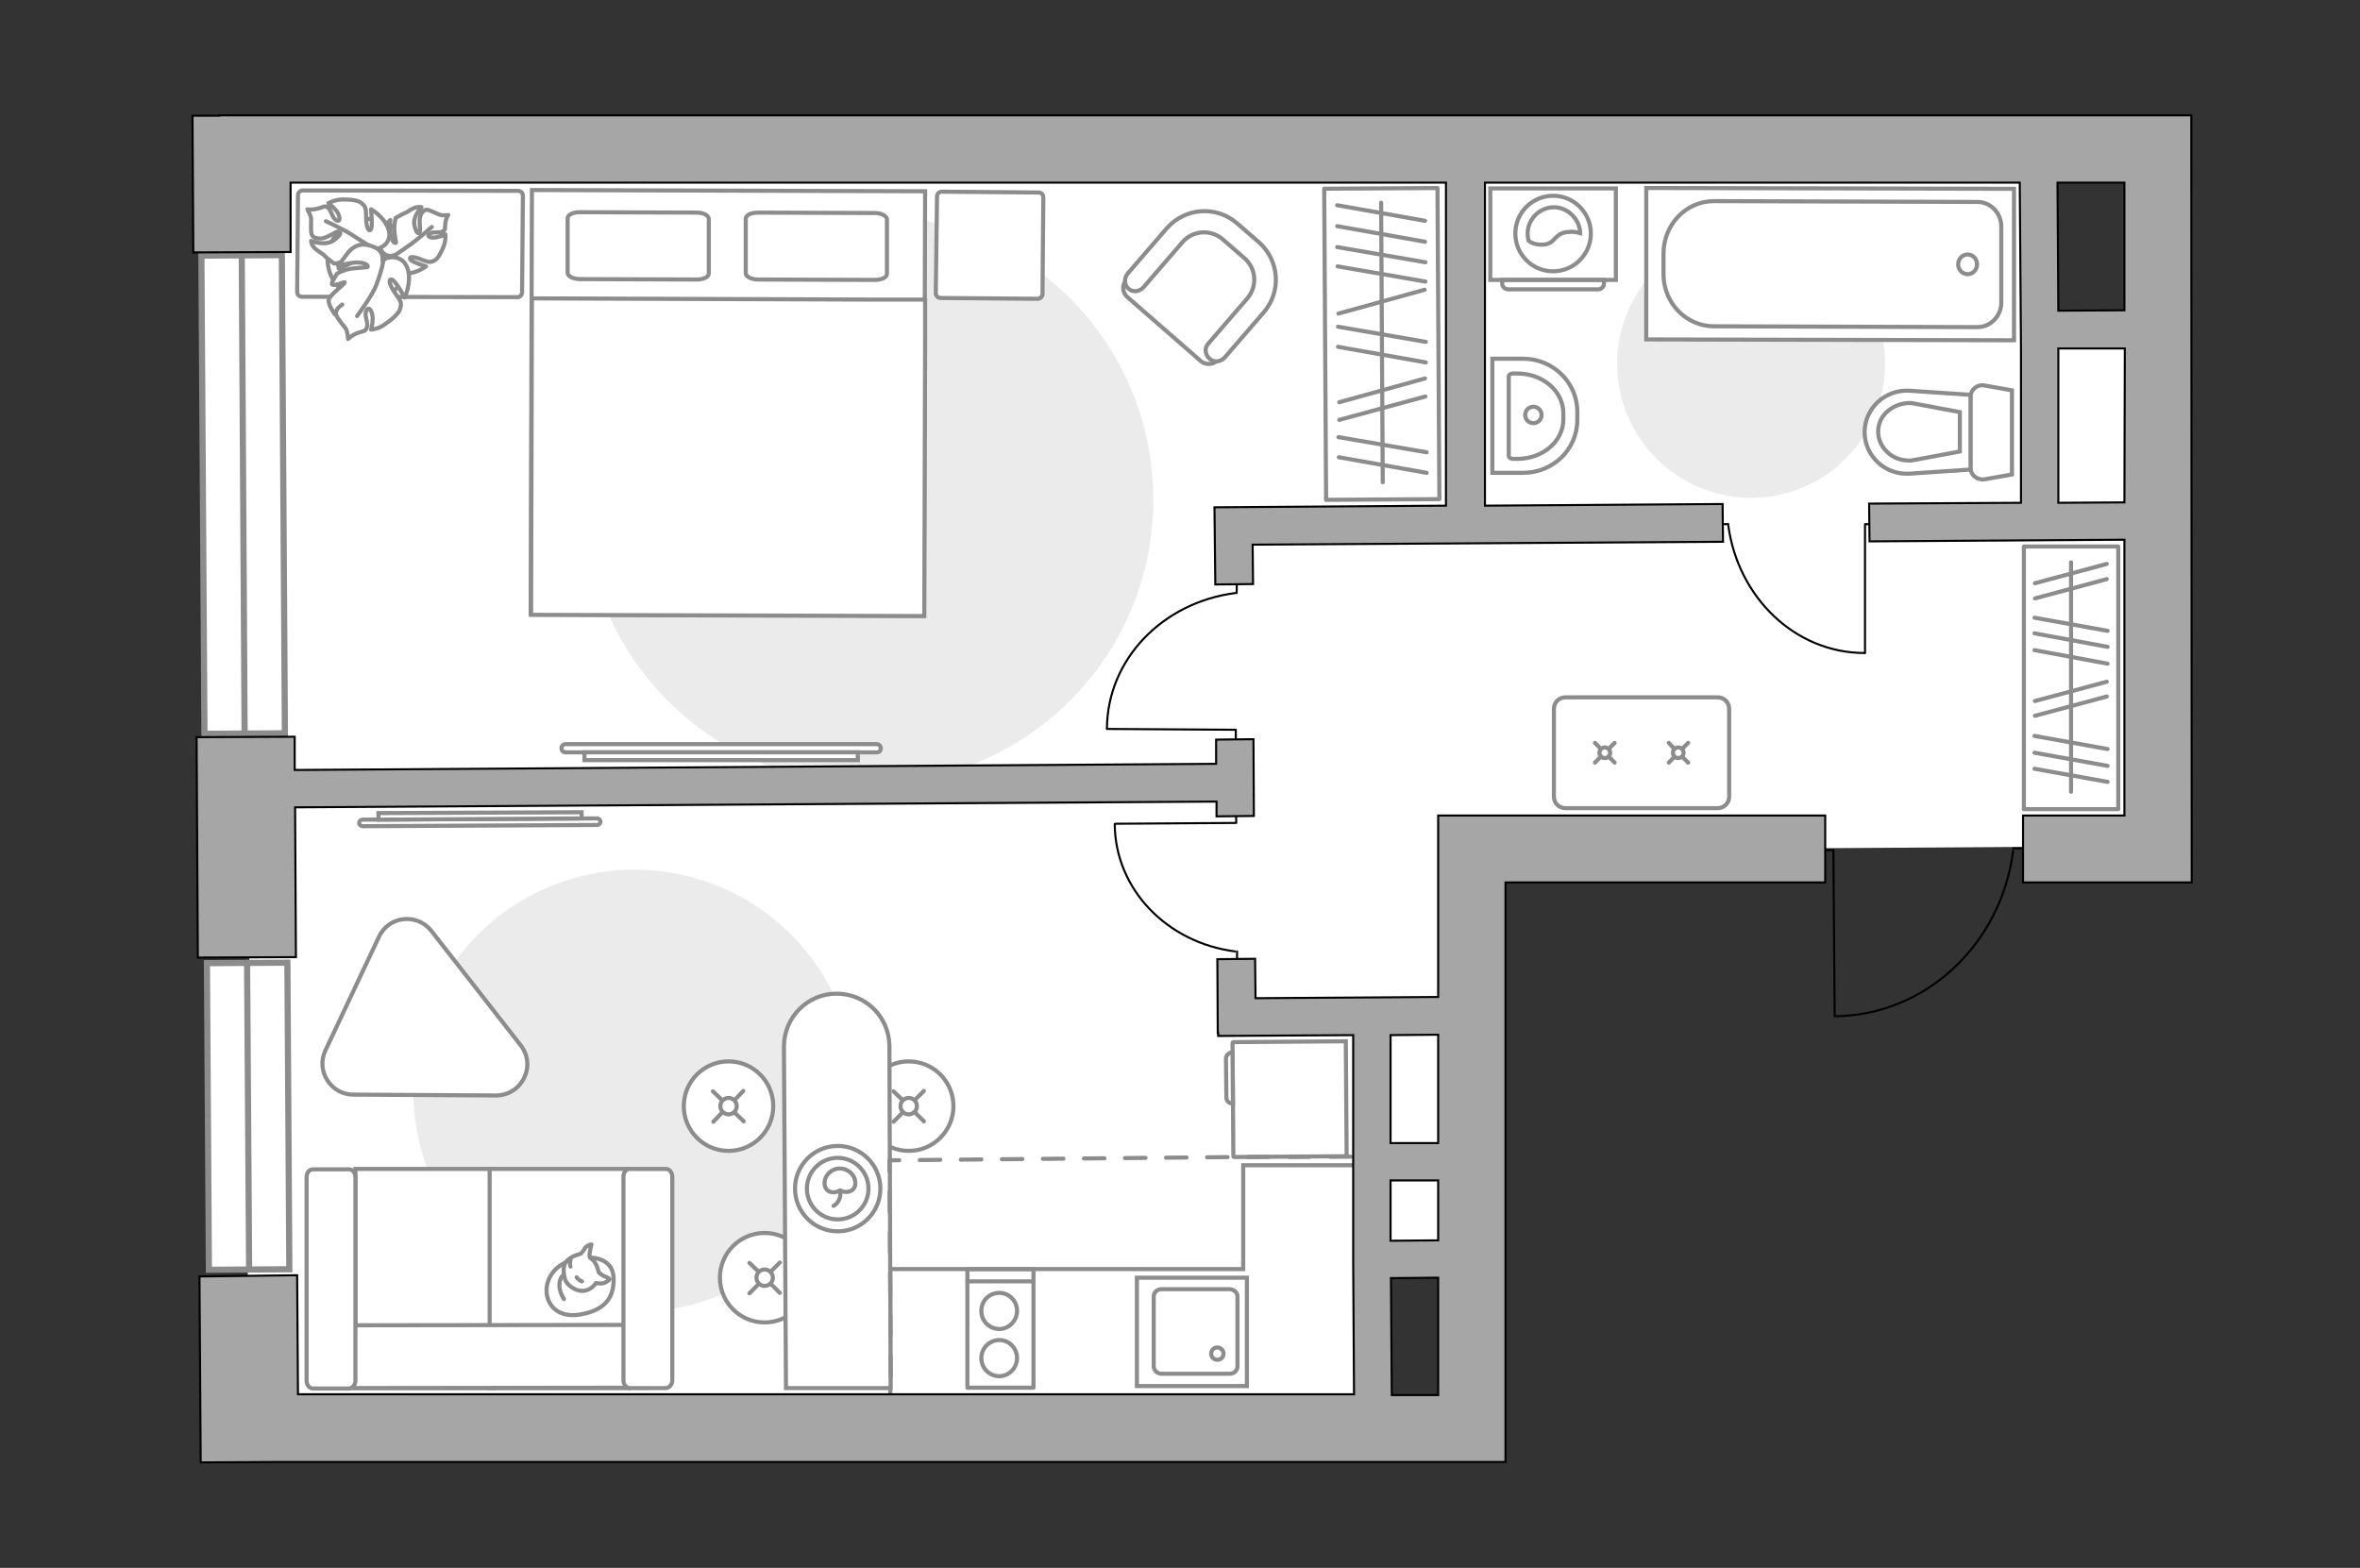 <?xml version="1.0" encoding="utf-8"?>
<!-- Generator: Adobe Illustrator 25.2.1, SVG Export Plug-In . SVG Version: 6.00 Build 0)  -->
<svg version="1.1" xmlns="http://www.w3.org/2000/svg" xmlns:xlink="http://www.w3.org/1999/xlink" x="0px" y="0px"
	 viewBox="0 0 575 382" style="enable-background:new 0 0 575 382;" xml:space="preserve">
<rect x="0" y="0" width="575" height="382" fill="#333333" stroke="none"/>
<style type="text/css">
	.st0{fill:#FFFFFF;}
	.st1{fill:#FFFFFF;stroke:#8C8C8C;stroke-miterlimit:10;}
	.st2{fill:#EBEBEB;}
	.st3{fill:#FFFFFF;stroke:#8C8C8C;stroke-linecap:round;stroke-linejoin:round;stroke-miterlimit:10;}
	.st4{fill:none;stroke:#8C8C8C;stroke-linecap:round;stroke-linejoin:round;stroke-miterlimit:10;}
	.st5{fill:none;stroke:#000000;stroke-width:0.5;stroke-linecap:round;stroke-linejoin:round;stroke-miterlimit:10;}
	.st6{fill:#FFFFFF;stroke:#8C8C8C;stroke-linecap:round;stroke-miterlimit:10;}
	.st7{fill:#FFFFFF;stroke:#8C8C8C;stroke-width:1.5;stroke-linecap:round;stroke-miterlimit:10;}
	.st8{fill-rule:evenodd;clip-rule:evenodd;fill:#FFFFFF;fill-opacity:0.1;stroke:#8C8C8C;stroke-miterlimit:10;}
	.st9{fill:none;stroke:#8C8C8C;stroke-linecap:round;stroke-linejoin:round;stroke-miterlimit:10;stroke-dasharray:5,5;}
	.st10{fill:#A6A6A6;stroke:#000000;stroke-width:0.5;stroke-miterlimit:10;}
</style>
<g id="bg_1_">
	<polygon class="st0" points="529.4,206.1 437.7,206.7 361,206 358.3,306.5 335.4,307.7 336.5,347.9 60.2,345.1 61.7,34.9 
		497.2,34.7 497.7,78.4 527.3,77.2 	"/>
</g>
<g id="furniture_1_">
	<g>
		<path id="Vector_8_2_" class="st1" d="M300.3,254.1l0.2,27.6c0,0.1,0.1,0.2,0.2,0.2l27.4-0.2l-0.2-28l-27.4,0.2
			C300.4,253.9,300.3,254,300.3,254.1z"/>
		<path id="Vector_9_2_" class="st1" d="M300.4,268.9l-0.1-12.5c-0.9,0-1.7,0.8-1.6,1.7l0.1,9.1
			C298.7,268.2,299.5,268.9,300.4,268.9z"/>
	</g>
	<path id="Vector_96_6_" class="st2" d="M211.9,52.4c-38.3-0.1-69.4,30.8-69.5,69.1s30.8,69.4,69.1,69.5
		c38.3,0.1,69.4-30.8,69.5-69.1C281.1,83.6,250.2,52.5,211.9,52.4z"/>
	<path id="Vector_96_2_" class="st2" d="M426.8,56c-18-0.1-32.7,14.5-32.8,32.5s14.5,32.7,32.5,32.8c18,0.1,32.7-14.5,32.8-32.5
		S444.9,56.1,426.8,56z"/>
	<path id="Vector_96_1_" class="st2" d="M100.7,265.8c0-29.8,24.1-53.9,53.9-53.9c29.8,0,53.9,24.1,53.9,53.9
		c0,29.7-24.1,53.9-53.9,53.9S100.7,295.6,100.7,265.8z"/>
	<g>
		<path id="Vector_5_2_" class="st3" d="M254,71.6l0.2-23.5c0-0.7-0.5-1.2-1.2-1.2l-23.5-0.2c-0.7,0-1.2,0.5-1.2,1.2L228,71.4
			c0,0.7,0.5,1.2,1.2,1.2l23.5,0.2C253.5,72.8,254,72.3,254,71.6z"/>
		<path id="Vector_5_1_" class="st3" d="M127.2,71.2l0.2-23.5c0-0.7-0.5-1.2-1.2-1.2l-52.4-0.1c-0.7,0-1.2,0.5-1.2,1.2l-0.2,23.5
			c0,0.7,0.5,1.2,1.2,1.2l52.4,0.1C126.6,72.5,127.2,71.9,127.2,71.2z"/>
		<path id="Vector_98_2_" class="st1" d="M129.3,149.7l95.8,0.3l0.3-103.4l-95.8-0.3L129.3,149.7z"/>
		<path id="Vector_99_2_" class="st1" d="M225.2,150.1l-95.8-0.3l0.2-77.1l84.5,0.3l11.3,0l0,10.5L225.2,150.1z"/>
		<path id="Vector_100_2_" class="st4" d="M169.7,51.8l-28.4-0.1c-1.7,0-3,0.6-3,1.5l0,13.3c0,0.8,1.4,1.5,3,1.5l28.4,0.1
			c1.7,0,3-0.6,3-1.5l0-13.3C172.6,52.4,171.3,51.8,169.7,51.8z"/>
		<path id="Vector_101_2_" class="st4" d="M213.1,51.9l-28.4-0.1c-1.7,0-3,0.6-3,1.5l0,13.3c0,0.8,1.4,1.5,3,1.5l28.4,0.1
			c1.7,0,3-0.6,3-1.5l0-13.3C216,52.6,214.8,51.9,213.1,51.9z"/>
	</g>
	<g>
		
			<rect x="298.8" y="70" transform="matrix(6.117168e-03 1 -1 6.117168e-03 418.406 -253.418)" class="st3" width="75.8" height="27.6"/>
		<line class="st4" x1="326.1" y1="106.5" x2="347.6" y2="110.2"/>
		<line class="st4" x1="326.2" y1="111.4" x2="347.6" y2="115.2"/>
		<line class="st4" x1="326" y1="79.6" x2="347.4" y2="83.3"/>
		<line class="st4" x1="326" y1="84.5" x2="347.4" y2="88.3"/>
		<line class="st4" x1="325.8" y1="55.1" x2="347.2" y2="58.9"/>
		<line class="st4" x1="325.8" y1="50" x2="347.2" y2="53.8"/>
		<line class="st4" x1="325.8" y1="60.2" x2="347.3" y2="63.9"/>
		<line class="st4" x1="325.9" y1="64.9" x2="347.3" y2="68.6"/>
		<line class="st4" x1="326.1" y1="76.4" x2="347.1" y2="70.6"/>
		<line class="st4" x1="326.3" y1="98" x2="347.2" y2="92.2"/>
		<line class="st4" x1="326.3" y1="102.3" x2="347.3" y2="96.6"/>
		<line class="st4" x1="336.5" y1="49.4" x2="336.9" y2="117.5"/>
	</g>
	<g>
		
			<rect x="472.6" y="153.7" transform="matrix(-1.497287e-09 -1 1 -1.497287e-09 339.402 669.748)" class="st3" width="64" height="23"/>
		<line class="st4" x1="513.5" y1="161.7" x2="495.7" y2="158.4"/>
		<line class="st4" x1="513.5" y1="157.6" x2="495.7" y2="154.3"/>
		<line class="st4" x1="513.5" y1="186.6" x2="495.7" y2="183.4"/>
		<line class="st4" x1="513.5" y1="190.5" x2="495.7" y2="187.3"/>
		<line class="st4" x1="513.5" y1="182.5" x2="495.7" y2="179.3"/>
		<line class="st4" x1="513.5" y1="153.7" x2="495.7" y2="150.5"/>
		<line class="st4" x1="513.3" y1="141.1" x2="495.8" y2="145.8"/>
		<line class="st4" x1="513.3" y1="137.4" x2="495.8" y2="142.1"/>
		<line class="st4" x1="513.3" y1="169.7" x2="495.8" y2="174.4"/>
		<line class="st4" x1="513.3" y1="166.1" x2="495.8" y2="170.8"/>
		<line class="st4" x1="504.6" y1="192.9" x2="504.6" y2="137"/>
	</g>
	<g>
		<path id="Vector_60_2_" class="st1" d="M98.7,59.1c-2.3-5-8.2-7.1-13.1-4.9c-5,2.3-7.1,8.2-4.9,13.1c2.3,5,8.2,7.1,13.1,4.9
			S101,64,98.7,59.1z"/>
		<path class="st3" d="M95.9,62.2c0,0-1.6,0.7-2.8-0.9c-1.1-1.6-1.8-3.4,0-5.5c1.8-2.1,2-2.2,2-2.2s-0.3,2.9,0.3,4.4
			c0.5,1.5,1.1,1.2,1.1,1.1c0-0.1-0.6-2.9-0.4-4.3c0.2-1.4,0.3-1.7,0.3-1.7s1.9-1.1,2.3-1.2c0.4-0.1,1.5-1,2.4-1.3
			c0.9-0.3,1.6-0.1,1.6-0.1s-2.3,2.3-1.7,4.5c0.5,2.2,1.1,2,1.3,1.5c0.2-0.4-0.3-2.6,0.1-3.8c0.4-1.2,1.1-1.6,1.7-1.6
			c0.6,0.1,2.4,1,3,1.2c0.6,0.3,2.1,0.1,2.1,0.1s-0.6,0.8-0.7,2.1c-0.2,1.4,0.2,1.4-0.7,1.9c-0.8,0.5-2.3-0.1-3.2,0.6
			c-0.8,0.7,0.6,1.1,1.8,0.8c1.2-0.2,2.1-0.7,2.1-0.7s0.2,1.4-0.4,2.9c-0.6,1.5-1.4,3.1-2.3,3.5c-0.9,0.4-1.1,0.5-3-0.2
			c-1.8-0.8-3.1-0.9-2.9-0.2c0.2,0.7,3.9,1.8,3.9,1.8s-2.6,2-5.4,1.7C95.6,66.2,95.2,63.4,95.9,62.2z"/>
		<path class="st4" d="M105.2,55.3c0,0-3.4,3-5.1,4.2c-1.1,0.8-3.3,2.3-4.2,2.9c-1.3,0.9-2.8,1.4-4.3,1.4"/>
		<path class="st3" d="M91.2,60.6c0,0,1.5,1.4,0.4,3.4c-1.2,2-2.8,3.5-5.8,2.5c-3.1-1-3.3-1.1-3.3-1.1s3.2-1.1,4.6-2.3
			c1.3-1.3,0.8-1.7,0.6-1.7c-0.2,0-2.8,1.9-4.4,2.4c-1.6,0.5-1.9,0.4-1.9,0.4s-2.1-1.5-2.3-1.9c-0.2-0.3-1.7-1.1-2.5-1.9
			c-0.8-0.8-0.8-1.7-0.8-1.7s3.5,1.4,5.6-0.2c2.1-1.6,1.6-2,1-2.1c-0.6,0-2.7,1.6-4.1,1.7c-1.5,0.1-2.2-0.4-2.4-1.1
			c-0.2-0.7-0.1-3-0.1-3.7c0-0.7-0.9-2.3-0.9-2.3s1.1,0.2,2.6-0.2c1.6-0.4,1.4-0.8,2.4-0.2c0.9,0.7,1,2.6,2.1,3.1
			c1.1,0.5,0.8-1.2,0-2.3C81,50.2,80,49.5,80,49.5s1.4-0.8,3.3-0.9c1.9,0,3.9,0.1,4.8,0.9c0.9,0.8,1.1,1,1.1,3.3
			c0,2.3,0.5,3.7,1.1,3.2c0.6-0.5,0.1-5,0.1-5s3.3,1.8,4.3,5C95.6,59.1,92.8,60.8,91.2,60.6z"/>
		<path class="st4" d="M79.4,53.9c0,0,4.8,2.2,6.8,3.6c1.3,0.9,3.9,2.4,5,3.1c1.5,1,2.7,2.4,3.5,4"/>
		<g>
			<path class="st3" d="M83.4,74.2c-1.4,0.9-1.7,1.8-1.5,2.5c0.2,0.7,1.8,2.7,2.3,3.3c0.5,0.6,0.6,2.6,0.6,2.6s0.8-0.9,2.4-1.5
				c1.6-0.6,1.8-0.2,2.2-1.4c0.4-1.2-0.8-2.9-0.1-4.1c0.7-1.2,1.5,0.5,1.5,2c0,1.5-0.4,2.7-0.4,2.7s1.8-0.1,3.4-1.3
				c1.7-1.2,3.4-2.6,3.7-3.8c0.3-1.3,0.4-1.5-1.1-3.6s-1.9-3.6-1-3.5c0.9,0.1,3.2,4.4,3.2,4.4s1.8-3.7,0.7-7.1
				c-1.2-3.4-4.8-3.1-6.1-1.9c0,0,0.4-2.2-1.8-3.2c-2.3-1-4.6-1.3-6.8,1.5c-2.1,2.8-2.2,3-2.2,3s3.5-1.1,5.5-0.8
				c1.9,0.3,1.8,1,1.6,1.1c-0.2,0.1-3.7,0.1-5.4,0.7s-2,0.9-2,0.9s-1.5,2.3-1.2,2.6c0.6,0.5,3.1-0.7,3.1-0.5c0,0.5-3.7,3-3.9,4.3
				c-0.2,1.2,1.5,3.5,1.5,3.5"/>
			<path class="st4" d="M87,77c0,0,3.8-5.1,4.7-7.6c0.6-1.6,1.4-4,1.7-5.8"/>
		</g>
	</g>
	<g>
		<path id="Vector_52_2_" class="st1" d="M274.7,72.4L292.6,88c1.2,1,3.1,0.9,4.1-0.3l10.7-12.3c3.9-4.5,3.4-11.4-1.1-15.3l-6-5.2
			c-4.5-3.9-11.4-3.4-15.3,1.1l-10.7,12.3C273.3,69.6,273.5,71.4,274.7,72.4z"/>
		<path id="Vector_53_2_" class="st1" d="M274.9,70.3c1.1,1,2.7,0.8,3.7-0.3l9.5-11c2.5-2.9,6.9-3.2,9.8-0.7l5.3,4.6
			c2.9,2.5,3.2,6.9,0.7,9.8l-9.5,11c-1,1.1-0.8,2.7,0.3,3.7c1.1,1,2.7,0.8,3.7-0.3l9.5-11c4.4-5.1,3.8-12.7-1.2-17.1l-5.3-4.6
			c-5.1-4.4-12.7-3.8-17.1,1.2l-9.5,11C273.8,67.8,273.9,69.4,274.9,70.3z"/>
	</g>
	<g>
		<path class="st1" d="M88.3,199.7c-0.4,0-0.8,0.4-0.8,0.8c0,0.4,0.4,0.8,0.8,0.8l57.2-0.3c0.4,0,0.8-0.4,0.8-0.8
			c0-0.4-0.4-0.8-0.8-0.8L88.3,199.7z"/>
		<polygon class="st1" points="141.7,197.9 92.2,198.1 92.2,199.7 141.7,199.4 		"/>
	</g>
	<g>
		<path class="st1" d="M137.8,183.3c-0.5,0-1-0.4-1-1c0-0.5,0.4-1,1-1l75.8,0c0.5,0,1,0.4,1,1s-0.4,1-1,1L137.8,183.3z"/>
		<rect x="142.4" y="183.3" class="st1" width="66.6" height="1.9"/>
	</g>
	<g>
		<polyline class="st5" points="271.7,200.7 301.2,200.5 301.1,195.8 		"/>
		<line class="st5" x1="301.4" y1="236.1" x2="301.4" y2="231.8"/>
		<path class="st5" d="M300.9,231.8c-16.5-2.1-29.2-15.1-29.3-31"/>
	</g>
	<g>
		<polyline class="st5" points="269.7,177.6 301.1,177.8 301.1,182.8 		"/>
		<line class="st5" x1="301.4" y1="140" x2="301.3" y2="144.5"/>
		<path class="st5" d="M300.9,144.5c-17.6,2.3-31.1,16.1-31.2,33"/>
	</g>
	<g>
		<polyline class="st5" points="454.4,159.1 454.4,127.7 459.4,127.7 		"/>
		<line class="st5" x1="416.5" y1="127.7" x2="421.1" y2="127.7"/>
		<path class="st5" d="M421.1,128.1c2.4,17.5,16.3,31,33.2,31"/>
	</g>
	<polyline class="st1" points="216.9,344.4 216.9,309.2 302.9,309.2 302.9,283.9 338.8,283.9 	"/>
	<g>
		<circle class="st6" cx="221.4" cy="269.5" r="10.9"/>
		<line class="st6" x1="225.1" y1="273.2" x2="223" y2="271.1"/>
		<circle class="st6" cx="221.4" cy="269.5" r="2"/>
		<line class="st6" x1="219.9" y1="268" x2="217.7" y2="265.9"/>
		<line class="st6" x1="217.7" y1="273.3" x2="219.9" y2="271.1"/>
		<line class="st6" x1="222.9" y1="268" x2="225.1" y2="265.8"/>
	</g>
	<g>
		<circle class="st6" cx="177.5" cy="269.5" r="10.9"/>
		<line class="st6" x1="181.2" y1="273.2" x2="179" y2="271.1"/>
		<circle class="st6" cx="177.5" cy="269.5" r="2"/>
		<line class="st6" x1="175.9" y1="268" x2="173.7" y2="265.9"/>
		<line class="st6" x1="173.8" y1="273.3" x2="175.9" y2="271.1"/>
		<line class="st6" x1="179" y1="268" x2="181.1" y2="265.8"/>
	</g>
	<g>
		<circle class="st6" cx="186.3" cy="311.3" r="10.9"/>
		<line class="st6" x1="190" y1="315" x2="187.9" y2="312.9"/>
		<circle class="st6" cx="186.3" cy="311.3" r="2"/>
		<line class="st6" x1="184.8" y1="309.8" x2="182.6" y2="307.7"/>
		<line class="st6" x1="182.6" y1="315.1" x2="184.8" y2="312.9"/>
		<line class="st6" x1="187.8" y1="309.8" x2="190" y2="307.6"/>
	</g>
	<g>
		<path class="st1" d="M203.8,242.1L203.8,242.1c7.1,0,12.8,5.6,12.9,12.7l0.3,83.4h-25.5L191,255
			C191,247.9,196.7,242.1,203.8,242.1z"/>
		<circle class="st4" cx="204.1" cy="289.6" r="10.4"/>
		<circle class="st4" cx="204.1" cy="289.6" r="7.5"/>
		<path class="st4" d="M200.9,288.3c0-2,1.7-3.6,3.7-3.6c2.1,0,3.8,1.6,3.8,3.6c0,2-2.2,2.6-3.7,1.7
			C202.9,291.1,200.9,290.3,200.9,288.3z"/>
		<path class="st4" d="M203.1,293.8c0,0,2-1,1.6-3.7"/>
	</g>
	<g>
		<path id="Vector_55_5_" class="st1" d="M86.6,338.2l33.9,0l0-53.4l-33.9,0L86.6,338.2z"/>
		<path id="Vector_56_6_" class="st1" d="M119.3,338.2l33.9,0l0-53.4l-33.9,0L119.3,338.2z"/>
		<path id="Vector_57_5_" class="st1" d="M80.7,322.9l-3.2,15.3l80.4-0.1l0-15.3L80.7,322.9z"/>
		<path id="Vector_58_5_" class="st1" d="M86.6,336.4l0-49.6c0-1-0.7-1.9-1.5-1.9l-8.9,0c-0.8,0-1.5,0.8-1.5,1.9l0,49.6
			c0,1,0.7,1.9,1.5,1.9l8.9,0C85.9,338.2,86.6,337.4,86.6,336.4z"/>
		<path id="Vector_59_5_" class="st1" d="M163.8,336.3l0-49.6c0-1-0.7-1.9-1.5-1.9l-8.9,0c-0.8,0-1.5,0.8-1.5,1.9l0,49.6
			c0,1,0.7,1.9,1.5,1.9l8.9,0C163.1,338.1,163.8,337.3,163.8,336.3z"/>
		<g>
			<path class="st3" d="M143.6,306.4c0,0,5.7-0.2,5.9,4.9c0.2,5.2-2.5,8.1-8.4,9c-5.9,0.9-8.6-3.3-7.8-7.3
				C134.2,309,138,306.4,143.6,306.4z"/>
			<path class="st3" d="M145.9,310c0,0,0.6,0.7,1.7,1.1c1.1,0.4,0.9,0.6,0.9,0.6s-1,1.2-2.5,1c-0.8-0.1-0.8-0.1-0.8-0.1
				s-1,1.7-3,1.9c-2,0.2-4.1-1.5-4.5-2.7c-0.4-1.3-0.6-3.1,0.1-4.2c0.7-1,2.3-1.8,3.3-2c1-0.2,1.2-1.7,2.1-2.1
				c0.9-0.4,0.9-0.3,0.9-0.3s-0.7,2.6-0.4,3.1C143.8,306.8,145,306.5,145.9,310z"/>
			<path class="st3" d="M140.5,311.2c0,0,0.4,0.7,1.3,1"/>
			<path class="st3" d="M139,308.6c0,0-0.3-0.8,0-1.5"/>
			<path class="st4" d="M137.3,310.7c0,0-0.9,0.3-1,2.3c-0.1,1.7,1.1,3.5,1.1,3.5"/>
		</g>
	</g>
	<path class="st3" d="M92.3,228.3l-13,27.6c-2.4,5,1.3,10.8,6.8,10.8l34.7,0.2c6.4,0,10-7.3,6-12.3l-21.7-27.8
		C101.6,222.4,94.7,223.1,92.3,228.3z"/>
	<g>
		<path class="st1" d="M378.6,194.1v-21.4c0-1.6,1.3-2.8,2.8-2.8h37.1c1.6,0,2.8,1.3,2.8,2.8v21.4c0,1.6-1.3,2.8-2.8,2.8h-37.1
			C379.9,196.9,378.6,195.7,378.6,194.1z"/>
		<g>
			<g>
				<line class="st6" x1="411.3" y1="181" x2="409.9" y2="182.4"/>
				<circle class="st6" cx="408.9" cy="183.4" r="1.3"/>
				<line class="st6" x1="408" y1="184.4" x2="406.6" y2="185.8"/>
				<line class="st6" x1="406.6" y1="181" x2="407.9" y2="182.4"/>
				<line class="st6" x1="409.9" y1="184.4" x2="411.3" y2="185.8"/>
			</g>
			<g>
				<line class="st6" x1="393.4" y1="181" x2="392" y2="182.4"/>
				<circle class="st6" cx="391" cy="183.4" r="1.3"/>
				<line class="st6" x1="390" y1="184.4" x2="388.6" y2="185.8"/>
				<line class="st6" x1="388.6" y1="181" x2="390" y2="182.4"/>
				<line class="st6" x1="392" y1="184.4" x2="393.4" y2="185.8"/>
			</g>
		</g>
	</g>
</g>
<g id="windows_1_">
	<g>
		
			<rect x="23.1" y="262.2" transform="matrix(-6.400495e-03 -1 1 -6.400495e-03 -211.156 334.145)" class="st7" width="74.7" height="19.6"/>
		<line class="st7" x1="60.7" y1="309.3" x2="60.2" y2="234.6"/>
	</g>
	<g>
		
			<rect x="1" y="110.7" transform="matrix(-6.400649e-03 -1 1 -6.400649e-03 -60.879 180.493)" class="st7" width="116.5" height="19.6"/>
		<line class="st7" x1="59.6" y1="178.7" x2="58.9" y2="62.3"/>
	</g>
</g>
<g id="plan">
	<g>
		<rect x="235.7" y="309.2" class="st4" width="16.1" height="28.9"/>
		<g>
			<g>
				<path class="st4" d="M243.5,326.5c2.4,0,4.3,2,4.3,4.4c0,2.4-2,4.4-4.3,4.4c-2.4,0-4.4-1.9-4.4-4.4
					C239.1,328.5,241,326.5,243.5,326.5z"/>
				<path class="st4" d="M243.5,315c2.4,0,4.3,2,4.3,4.4c0,2.4-2,4.4-4.3,4.4c-2.4,0-4.4-1.9-4.4-4.4C239.1,316.9,241,315,243.5,315
					z"/>
			</g>
		</g>
		<line class="st4" x1="235.7" y1="312.2" x2="251.4" y2="312.2"/>
	</g>
	<g>
		<g id="Group_27_1_">
			<path id="Vector_140_1_" class="st1" d="M277,337.7l0-26.4l26.8,0l0,26.4L277,337.7z"/>
		</g>
		<path id="Vector_141_1_" class="st1" d="M301.5,315.9l0,17c0,1-0.8,1.8-1.9,1.8l-16.6,0c-1,0-1.9-0.8-1.9-1.8l0-17
			c0-1,0.8-1.8,1.9-1.8l16.6,0C300.7,314.2,301.5,314.9,301.5,315.9z"/>
		<path id="Vector_139_1_" class="st1" d="M295.1,329.8c0,0.9,0.7,1.5,1.5,1.5c0.9,0,1.5-0.7,1.5-1.5c0-0.8-0.7-1.5-1.5-1.5
			C295.7,328.3,295.1,329,295.1,329.8z"/>
	</g>
	<g>
		<path id="wc_2_" class="st1" d="M465.7,112.3"/>
		<g id="Group_26_1_">
			<path id="Vector_130_1_" class="st1" d="M480.1,114l0-17.3c0-1.7,1.6-3.1,3.3-2.8l6.8,1.2l0,20.5l-6.8,1.2
				C481.7,117,480.1,115.7,480.1,114z"/>
			<path id="Vector_131_1_" class="st1" d="M454.3,105.3c0-5.8,5-10.5,11-10.1l14.8,1v18.2l-14.8,1
				C459.3,115.8,454.3,111.1,454.3,105.3z"/>
			<path id="Vector_132_1_" class="st1" d="M477.5,100.4l-11.8-2.2c-2.1-0.1-4.1,0.6-5.7,1.9c-1.6,1.3-2.4,3.2-2.4,5.1
				s0.9,3.8,2.4,5.1c1.5,1.4,3.5,2,5.7,1.9l11.8-2.2V100.4z"/>
		</g>
	</g>
	<g>
		<polygon class="st1" points="401.1,45.8 490.7,46 490.7,82.9 401.1,82.7 		"/>
		<path class="st1" d="M405.3,66.8l0-5c0-7.1,5.5-12.8,12.3-12.8l64.2,0.2c3.2,0,5.8,2.7,5.8,6l0,18.5c0,3.3-2.6,6-5.8,6l-64.2-0.2
			C410.8,79.5,405.3,73.8,405.3,66.8z"/>
		<path class="st1" d="M479.4,66.8c-1.3,0-2.3-1.1-2.3-2.4c0-1.3,1-2.4,2.3-2.4c1.2,0,2.3,1,2.3,2.4
			C481.7,65.7,480.7,66.8,479.4,66.8z"/>
	</g>
	<g>
		<path id="Vector_134_2_" class="st1" d="M384.3,100.3v2c0,7.2-5.9,12.9-13.2,12.9h-7.5l0-27.8h7.5
			C378.4,87.4,384.3,93.2,384.3,100.3z"/>
		<path id="Vector_133_2_" class="st1" d="M380.9,100.7v1.5c0,5.3-5,9.6-11.2,9.6h-1.1c-0.5,0-1-0.3-1-0.8l0-19.2
			c0-0.5,0.4-0.8,1-0.8h1.1C375.9,91,380.9,95.3,380.9,100.7z"/>
		<circle class="st1" cx="373.6" cy="101.1" r="2"/>
	</g>
	<g>
		<g>
			<path class="st1" d="M363.1,68.2l30.6,0l0-22.3l-30.6,0L363.1,68.2z"/>
			<path class="st8" d="M367.5,70.5l21.9,0c0.8,0,1.4-0.7,1.4-1.4v-0.9l-24.8,0v0.9C366,69.9,366.7,70.5,367.5,70.5z"/>
		</g>
		<g>
			<circle class="st1" cx="378.4" cy="56.9" r="9.2"/>
			<path class="st1" d="M376,59.6c3.2-0.2,2.5-2.9,6.3-3.1c1.2-0.1,2,0.1,2.7,0.3c-0.1-3.4-3-6.3-6.4-6.3c-3.5,0-6.4,2.9-6.4,6.4
				c0,0.6,0.1,1.1,0.2,1.7C373,59.2,374.3,59.7,376,59.6z"/>
		</g>
	</g>
	<g>
		<polyline class="st5" points="447,247.5 446.7,207.1 440.1,207.2 		"/>
		<line class="st5" x1="496.5" y1="206.7" x2="490.5" y2="206.7"/>
		<path class="st5" d="M490.5,207.3c-2.9,22.6-21.2,40.1-43.4,40.3"/>
	</g>
	<polygon class="st9" points="217.1,345.3 216.7,282.7 301.1,281.9 336.7,281.8 336.3,344.6 	"/>
	<g>
		<polygon class="st10" points="71.9,196.7 296.4,195.3 296.4,198.9 305.5,198.8 305.4,180.1 296.3,180.2 296.3,186.1 71.8,187.6 
			71.8,179.5 47.9,179.6 48.2,233.3 72.1,233.2 		"/>
		<path class="st10" d="M533.9,34.5l0-6.4l-463.1,0l0,0l-3,0l-14.4,0v0.1l-6.5,0l0.2,33.3l23.7-0.1V44.5h281.5v78.7l-56.4,0.4
			l0.1,9.2l0,0l0.1,9.6l9.2-0.1l-0.1-9.6l114.6-0.7l-0.1-9.2l-57.9,0.4V44.5l130.3,0l0.3,40.4h0v37.6l-37,0.2l0.1,9.2l62.1-0.4
			l0,67.2l-24.7,0l0,16.3l36.7,0v0l4.4,0L533.9,34.5L533.9,34.5z M517.6,122.4l-16.1,0.1V84.9h0.1h0h16.1L517.6,122.4z M517.6,75.6
			l-16.1,0.1l-0.2-31.2l16.3,0L517.6,75.6z"/>
		<path class="st10" d="M444.7,215l0-16.3l-94.3,0l0,16.3l0,27.9l-44.5,0.3l-0.1-9.6l-9.2,0.1l0.1,18l0.1,0l0,0.7l32.9-0.2v50.1l0,0
			l0,3.2v2.2h0l0.2,32l-257.3,0l-0.2-29L48.6,311l0.3,45.3l18.2-0.1l299.7,0v-16.3l0,0V215L444.7,215z M350.4,252.1l0,26.4h-11.6
			v-26.3L350.4,252.1z M350.4,339.9l-11.3,0l-0.2-28.5l11.5-0.1L350.4,339.9z M338.8,302.3v-14.7h11.6l0,14.6L338.8,302.3z"/>
	</g>
</g>
<g id="points">
	<path id="bedroom_x5F_1" class="st4" d="M181.2,110.2"/>
	<path id="bedroom_x5F_2" class="st4" d="M186.3,223.9"/>
	<path id="kitchen" class="st4" d="M258.3,296"/>
	<path id="wc_x5F_bedroom" class="st4" d="M418.7,103.3"/>
	<path id="hallway" class="st4" d="M336.5,169.7"/>
</g>
</svg>
